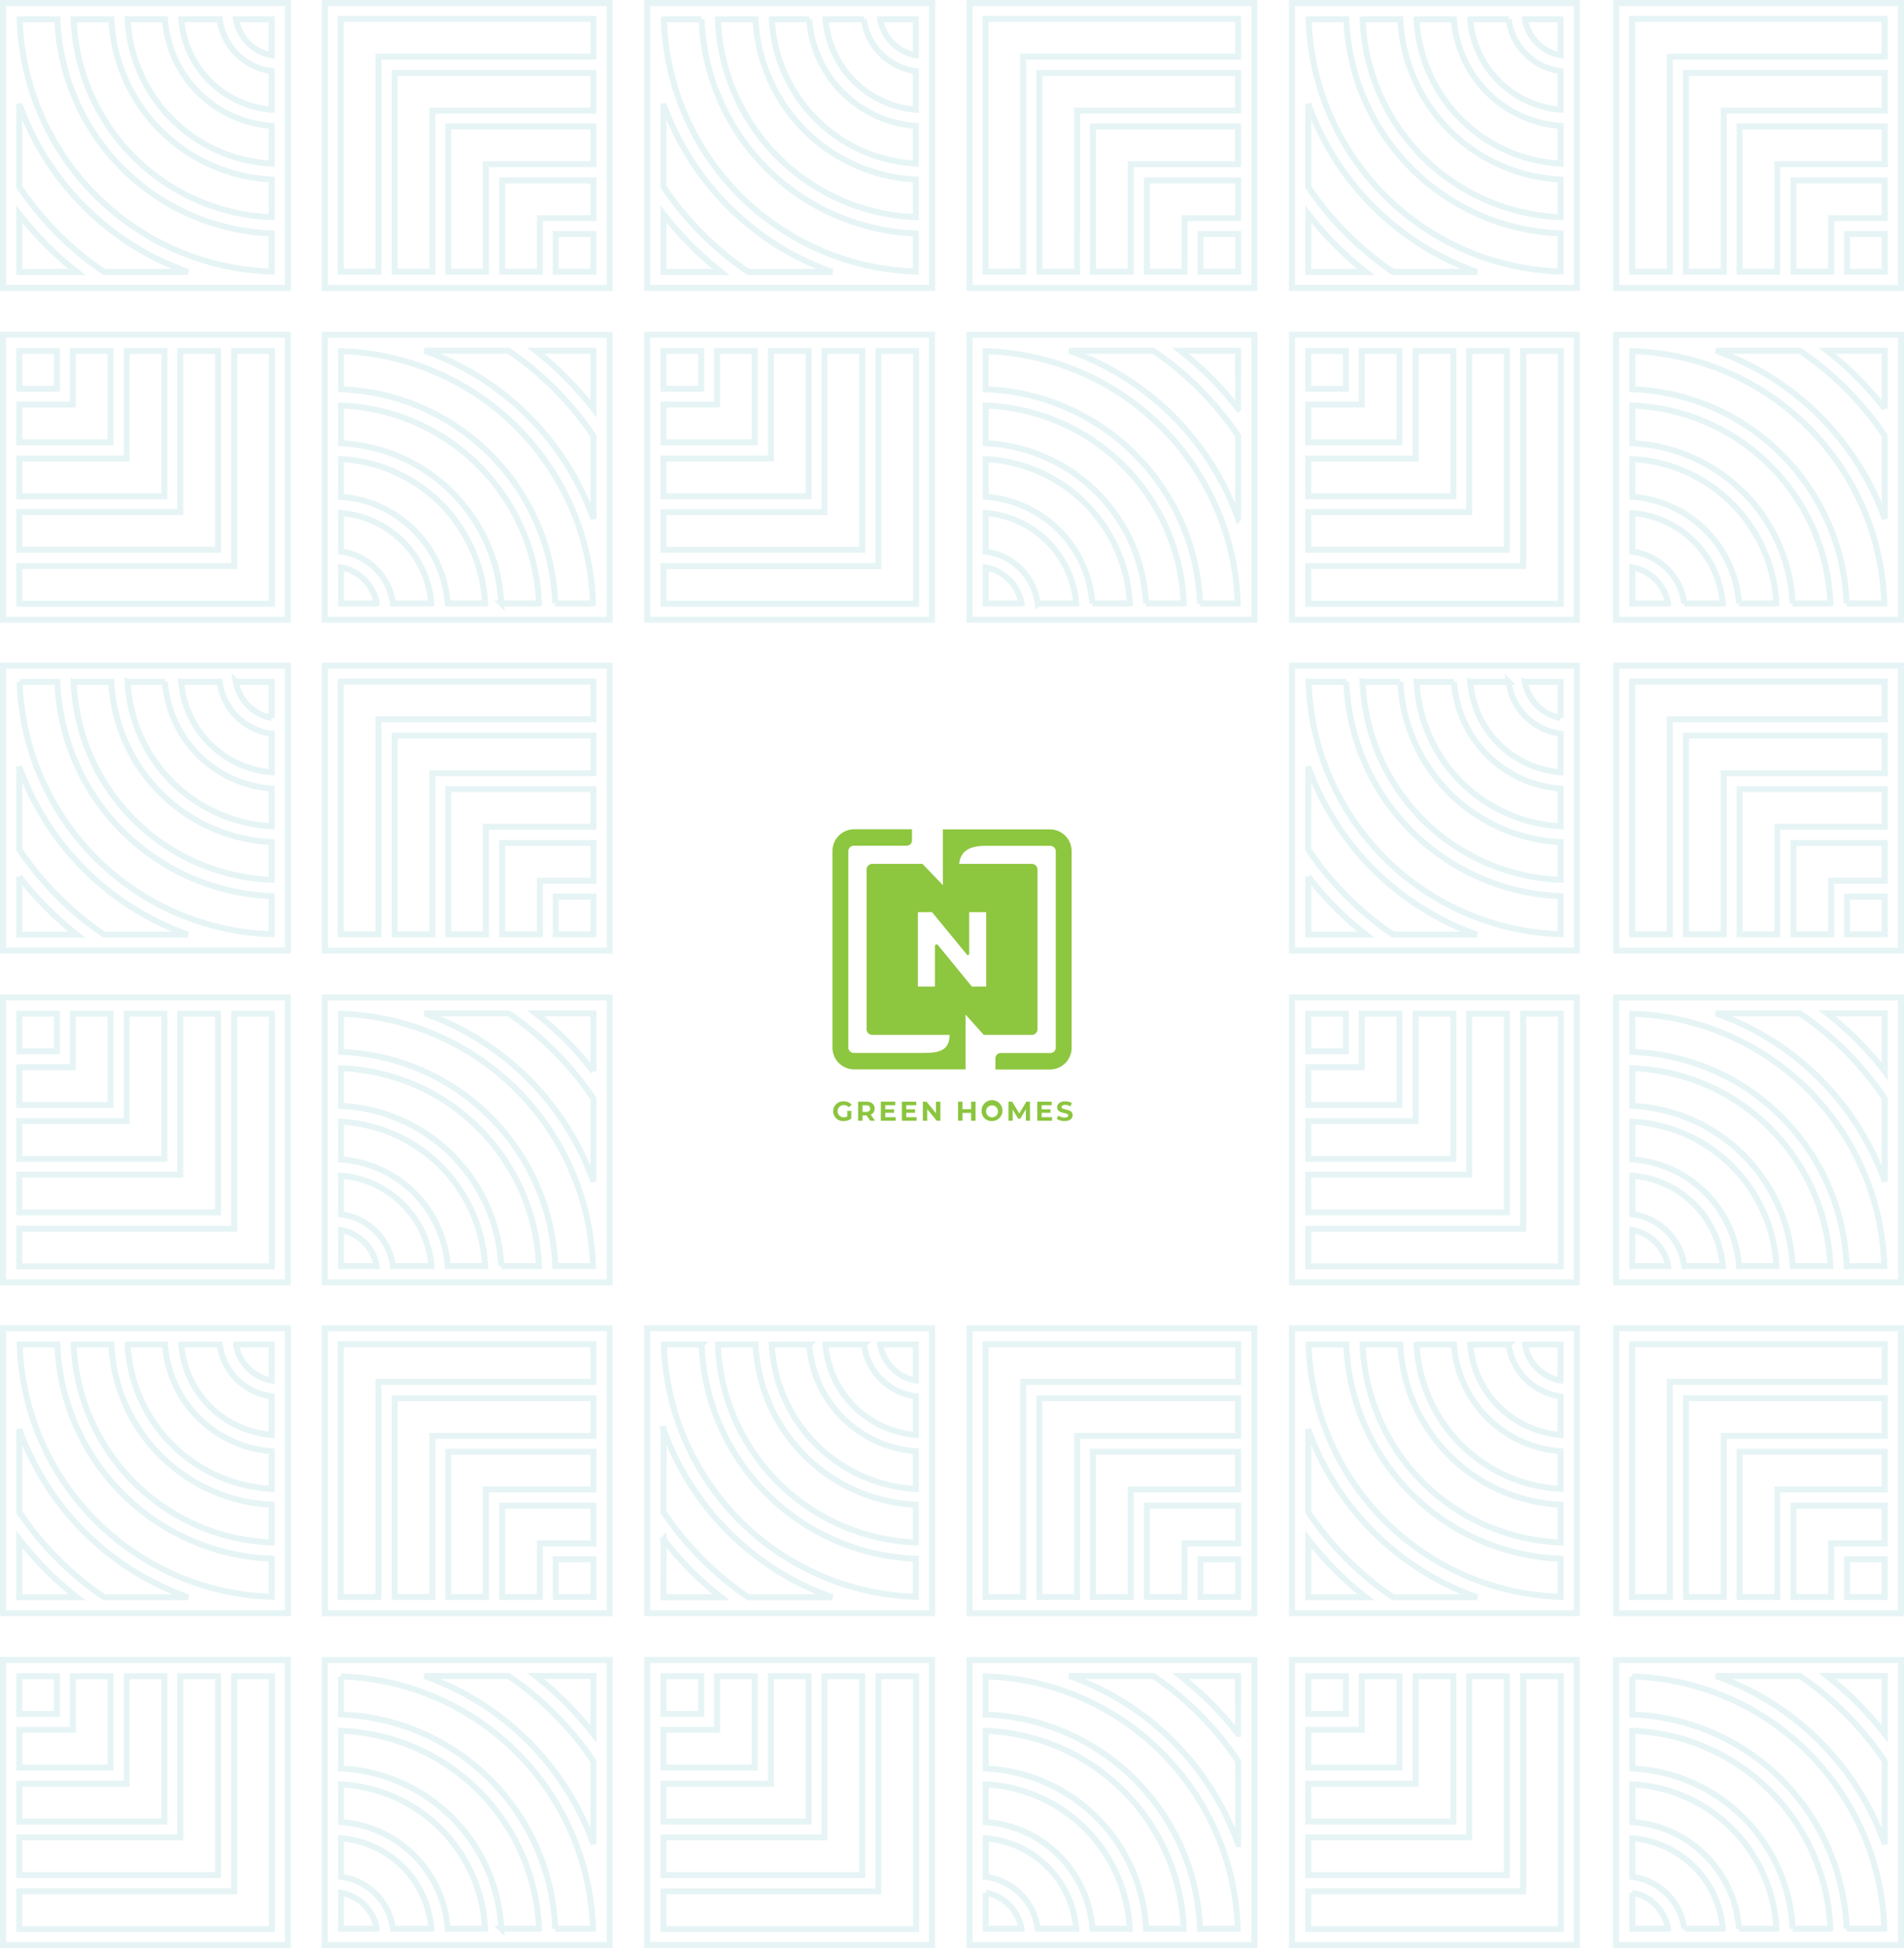 <svg xmlns="http://www.w3.org/2000/svg" width="478.5" height="489.406" viewBox="0 0 478.5 489.406"><g id="Component_41_1" data-name="Component 41 &#x2013; 1" transform="translate(0.75 0.75)"><g id="Group_2977" data-name="Group 2977"><g id="Artwork_16" data-name="Artwork 16" transform="translate(0)" opacity="0.15"><path id="Path_3922" data-name="Path 3922" d="M157.386,113.43" transform="translate(28.099 23.199)" fill="none" stroke="#57b6bc" stroke-width="1.5"></path><path id="Path_3923" data-name="Path 3923" d="M157.386,113.43" transform="translate(28.099 23.199)" fill="none" stroke="#57b6bc" stroke-width="1.5"></path><path id="Path_3924" data-name="Path 3924" d="M140.214,0V71.606H68.62V0Zm-4.088,67.518V58.045h-9.473v9.473Zm0-13.459V44.586H113.2V67.518h9.473V54.059Zm0-13.561V31.026H99.641V67.518h9.473V40.5Zm0-13.454V17.572H86.191V67.518h9.468V27.044Zm0-13.56V4.011H72.631V67.518H82.1V13.484Z" transform="translate(12.251)" fill="none" stroke="#57b6bc" stroke-width="1.5"></path><path id="Path_3925" data-name="Path 3925" d="M137.37,0V71.589h71.607V0Zm4.2,4.088h9.472A55.926,55.926,0,0,0,204.887,57.9v9.576A65.371,65.371,0,0,1,141.566,4.089Zm13.563,0H164.6a42.333,42.333,0,0,0,40.288,40.253v9.47A51.738,51.738,0,0,1,155.128,4.089Zm13.56,0h9.392a28.934,28.934,0,0,0,26.807,26.8v9.47A38.246,38.246,0,0,1,168.688,4.089Zm13.483,0h9.657a15.149,15.149,0,0,0,13.059,13.03V26.8A24.751,24.751,0,0,1,182.171,4.089Zm13.746,0h8.97v9.048A11.108,11.108,0,0,1,195.917,4.089ZM141.459,25.35a69.644,69.644,0,0,0,42.426,42.232H162.778a79.377,79.377,0,0,1-21.319-21.394Zm0,27.671a83.357,83.357,0,0,0,14.485,14.561H141.459Z" transform="translate(24.525 0)" fill="none" stroke="#57b6bc" stroke-width="1.5"></path><path id="Path_3926" data-name="Path 3926" d="M140.214,137.686v71.607H68.62V137.686ZM136.125,205.2v-9.473h-9.473V205.2Zm0-13.459v-9.473H113.2V205.2h9.473V191.745Zm0-13.561v-9.472H99.641V205.2h9.473v-27.02Zm0-13.454v-9.473H86.191V205.2h9.468V164.73Zm0-13.56V141.7H72.631V205.2H82.1V151.17Z" transform="translate(12.251 28.791)" fill="none" stroke="#57b6bc" stroke-width="1.5"></path><path id="Path_3927" data-name="Path 3927" d="M137.37,68.933v71.6h71.59V68.932H137.37Zm4.088,4.09h9.47v9.472h-9.47Zm13.453,0h9.471V95.95H141.458V86.478h13.453Zm13.558,0h9.471v36.49H141.458v-9.472h27.011Zm13.454,0h9.47v49.945H141.458V113.5h40.465Zm13.558,0h9.47v63.506H141.458v-9.472h54.023Z" transform="translate(24.525 14.414)" fill="none" stroke="#57b6bc" stroke-width="1.5"></path><path id="Path_3928" data-name="Path 3928" d="M140.215,140.535V68.947H68.608v71.588Zm-4.2-4.088h-9.472A55.924,55.924,0,0,0,72.7,82.634V73.059A65.37,65.37,0,0,1,136.018,136.446Zm-13.561,0h-9.471A42.335,42.335,0,0,0,72.7,96.193v-9.47A51.739,51.739,0,0,1,122.456,136.446Zm-13.561,0H99.5a28.934,28.934,0,0,0-26.807-26.8v-9.47A38.245,38.245,0,0,1,108.9,136.446Zm-13.481,0H85.756A15.149,15.149,0,0,0,72.7,123.416v-9.683A24.752,24.752,0,0,1,95.414,136.446Zm-13.746,0H72.7V127.4A11.11,11.11,0,0,1,81.667,136.446Zm54.457-21.261A69.642,69.642,0,0,0,93.7,72.954h21.108a79.36,79.36,0,0,1,21.319,21.394Zm0-27.671a83.279,83.279,0,0,0-14.485-14.561h14.485Z" transform="translate(12.249 14.417)" fill="none" stroke="#57b6bc" stroke-width="1.5"></path><path id="Path_3929" data-name="Path 3929" d="M140.214,275.372v71.607H68.62V275.372Zm-4.088,67.518v-9.473h-9.473v9.473Zm0-13.459v-9.473H113.2V342.89h9.473V329.431Zm0-13.562V306.4H99.641V342.89h9.473V315.87Zm0-13.454v-9.473H86.191V342.89h9.468V302.416Zm0-13.561v-9.472H72.631V342.89H82.1V288.854Z" transform="translate(12.251 57.582)" fill="none" stroke="#57b6bc" stroke-width="1.5"></path><path id="Path_3930" data-name="Path 3930" d="M137.37,275.372v71.589h71.607V275.372Zm4.2,4.09h9.472a55.925,55.925,0,0,0,53.85,53.811v9.577A65.372,65.372,0,0,1,141.566,279.462Zm13.563,0H164.6a42.334,42.334,0,0,0,40.288,40.253v9.47A51.738,51.738,0,0,1,155.128,279.462Zm13.56,0h9.392a28.934,28.934,0,0,0,26.807,26.8v9.469A38.246,38.246,0,0,1,168.688,279.462Zm13.483,0h9.657a15.149,15.149,0,0,0,13.059,13.03v9.682A24.75,24.75,0,0,1,182.171,279.462Zm13.746,0h8.97v9.048A11.108,11.108,0,0,1,195.917,279.462Zm-54.458,21.261a69.644,69.644,0,0,0,42.426,42.232H162.778a79.4,79.4,0,0,1-21.319-21.394Zm0,27.671a83.392,83.392,0,0,0,14.485,14.561H141.459Z" transform="translate(24.525 57.581)" fill="none" stroke="#57b6bc" stroke-width="1.5"></path><path id="Path_3931" data-name="Path 3931" d="M140.215,278.221V206.633H68.608v71.588Zm-4.2-4.089h-9.472A55.924,55.924,0,0,0,72.7,220.32v-9.576A65.37,65.37,0,0,1,136.018,274.132Zm-13.561,0h-9.471A42.335,42.335,0,0,0,72.7,233.879V224.41A51.739,51.739,0,0,1,122.456,274.132Zm-13.561,0H99.5a28.933,28.933,0,0,0-26.807-26.8v-9.47A38.245,38.245,0,0,1,108.9,274.132Zm-13.481,0H85.756A15.149,15.149,0,0,0,72.7,261.1v-9.683A24.752,24.752,0,0,1,95.414,274.132Zm-13.746,0H72.7v-9.048A11.109,11.109,0,0,1,81.667,274.132Zm54.457-21.261A69.642,69.642,0,0,0,93.7,210.64h21.108a79.342,79.342,0,0,1,21.319,21.394Zm0-27.671a83.28,83.28,0,0,0-14.485-14.561h14.485Z" transform="translate(12.249 43.208)" fill="none" stroke="#57b6bc" stroke-width="1.5"></path><path id="Path_3932" data-name="Path 3932" d="M137.37,344.3v71.6h71.59V344.3H137.37Zm4.088,4.09h9.47v9.472h-9.47Zm13.453,0h9.471v22.927H141.458V361.85h13.453Zm13.558,0h9.471v36.49H141.458v-9.472h27.011Zm13.454,0h9.47V398.34H141.458v-9.472h40.465Zm13.558,0h9.47V411.9H141.458v-9.472h54.023Z" transform="translate(24.525 71.996)" fill="none" stroke="#57b6bc" stroke-width="1.5"></path><path id="Path_3933" data-name="Path 3933" d="M140.215,415.907V344.318H68.608v71.589Zm-4.2-4.088h-9.472A55.924,55.924,0,0,0,72.7,358.007v-9.575A65.37,65.37,0,0,1,136.018,411.818Zm-13.561,0h-9.471A42.335,42.335,0,0,0,72.7,371.566V362.1A51.739,51.739,0,0,1,122.456,411.818Zm-13.561,0H99.5a28.934,28.934,0,0,0-26.807-26.8v-9.47A38.245,38.245,0,0,1,108.9,411.818Zm-13.481,0H85.756A15.15,15.15,0,0,0,72.7,398.787v-9.682A24.752,24.752,0,0,1,95.414,411.818Zm-13.746,0H72.7v-9.048A11.109,11.109,0,0,1,81.667,411.818Zm54.457-21.262A69.639,69.639,0,0,0,93.7,348.326h21.108a79.355,79.355,0,0,1,21.319,21.393Zm0-27.67a83.274,83.274,0,0,0-14.485-14.561h14.485Z" transform="translate(12.249 71.998)" fill="none" stroke="#57b6bc" stroke-width="1.5"></path><path id="Path_3934" data-name="Path 3934" d="M415.586,0V71.606H343.991V0ZM411.5,67.518V58.045h-9.473v9.473Zm0-13.459V44.586H388.57V67.518h9.473V54.059Zm0-13.561V31.026H375.014V67.518h9.472V40.5Zm0-13.454V17.572H361.563V67.518h9.468V27.044Zm0-13.56V4.011H348V67.518h9.472V13.484Z" transform="translate(61.414)" fill="none" stroke="#57b6bc" stroke-width="1.5"></path><path id="Path_3935" data-name="Path 3935" d="M415.586,137.686v71.607H343.991V137.686ZM411.5,205.2v-9.473h-9.473V205.2Zm0-13.459v-9.473H388.57V205.2h9.473V191.745Zm0-13.561v-9.472H375.014V205.2h9.472v-27.02Zm0-13.454v-9.473H361.563V205.2h9.468V164.73Zm0-13.56V141.7H348V205.2h9.472V151.17Z" transform="translate(61.414 28.791)" fill="none" stroke="#57b6bc" stroke-width="1.5"></path><path id="Path_3936" data-name="Path 3936" d="M415.586,140.535V68.947H343.98v71.588Zm-4.2-4.088h-9.472a55.924,55.924,0,0,0-53.849-53.812V73.059A65.37,65.37,0,0,1,411.39,136.446Zm-13.561,0h-9.471a42.335,42.335,0,0,0-40.289-40.253v-9.47A51.739,51.739,0,0,1,397.828,136.446Zm-13.561,0h-9.392a28.934,28.934,0,0,0-26.807-26.8v-9.47A38.246,38.246,0,0,1,384.267,136.446Zm-13.481,0h-9.658a15.149,15.149,0,0,0-13.059-13.03v-9.683A24.752,24.752,0,0,1,370.786,136.446Zm-13.746,0h-8.971V127.4A11.11,11.11,0,0,1,357.039,136.446ZM411.5,115.185A69.642,69.642,0,0,0,369.07,72.954h21.108A79.359,79.359,0,0,1,411.5,94.348Zm0-27.671A83.318,83.318,0,0,0,397.01,72.954H411.5Z" transform="translate(61.413 14.417)" fill="none" stroke="#57b6bc" stroke-width="1.5"></path><path id="Path_3937" data-name="Path 3937" d="M415.586,275.372v71.607H343.991V275.372ZM411.5,342.89v-9.473h-9.473v9.473Zm0-13.459v-9.473H388.57V342.89h9.473V329.431Zm0-13.562V306.4H375.014V342.89h9.472V315.87Zm0-13.454v-9.473H361.563V342.89h9.468V302.416Zm0-13.561v-9.472H348V342.89h9.472V288.854Z" transform="translate(61.414 57.582)" fill="none" stroke="#57b6bc" stroke-width="1.5"></path><path id="Path_3938" data-name="Path 3938" d="M415.586,278.221V206.633H343.98v71.588Zm-4.2-4.089h-9.472a55.924,55.924,0,0,0-53.849-53.812v-9.576A65.37,65.37,0,0,1,411.39,274.132Zm-13.561,0h-9.471a42.335,42.335,0,0,0-40.289-40.253V224.41A51.739,51.739,0,0,1,397.828,274.132Zm-13.561,0h-9.392a28.933,28.933,0,0,0-26.807-26.8v-9.47A38.246,38.246,0,0,1,384.267,274.132Zm-13.481,0h-9.658a15.149,15.149,0,0,0-13.059-13.03v-9.683A24.752,24.752,0,0,1,370.786,274.132Zm-13.746,0h-8.971v-9.048A11.109,11.109,0,0,1,357.039,274.132ZM411.5,252.872A69.642,69.642,0,0,0,369.07,210.64h21.108A79.341,79.341,0,0,1,411.5,232.034Zm0-27.671A83.319,83.319,0,0,0,397.01,210.64H411.5Z" transform="translate(61.413 43.208)" fill="none" stroke="#57b6bc" stroke-width="1.5"></path><path id="Path_3939" data-name="Path 3939" d="M415.586,415.907V344.318H343.98v71.589Zm-4.2-4.088h-9.472a55.924,55.924,0,0,0-53.849-53.812v-9.575A65.37,65.37,0,0,1,411.39,411.818Zm-13.561,0h-9.471a42.335,42.335,0,0,0-40.289-40.253V362.1A51.739,51.739,0,0,1,397.828,411.818Zm-13.561,0h-9.392a28.934,28.934,0,0,0-26.807-26.8v-9.47A38.246,38.246,0,0,1,384.267,411.818Zm-13.481,0h-9.658a15.15,15.15,0,0,0-13.059-13.031v-9.682A24.752,24.752,0,0,1,370.786,411.818Zm-13.746,0h-8.971v-9.048A11.109,11.109,0,0,1,357.039,411.818ZM411.5,390.556a69.639,69.639,0,0,0-42.426-42.23h21.108A79.354,79.354,0,0,1,411.5,369.719Zm0-27.67a83.313,83.313,0,0,0-14.485-14.561H411.5Z" transform="translate(61.413 71.998)" fill="none" stroke="#57b6bc" stroke-width="1.5"></path><path id="Path_3940" data-name="Path 3940" d="M274.858,415.91V344.3h71.595V415.91Zm4.088-67.518v9.473h9.473v-9.473Zm0,13.459v9.472h22.927V348.392H292.4v13.459Zm0,13.56v9.473H315.43V348.392h-9.472v27.019Zm0,13.455v9.472h49.935V348.392h-9.468v40.474Zm0,13.56V411.9h63.5V348.392h-9.473v54.034Z" transform="translate(49.072 71.996)" fill="none" stroke="#57b6bc" stroke-width="1.5"></path><path id="Path_3941" data-name="Path 3941" d="M277.7,415.906V344.319H206.1v71.588Zm-4.2-4.088h-9.472a55.925,55.925,0,0,0-53.85-53.812v-9.576A65.371,65.371,0,0,1,273.508,411.818Zm-13.561,0h-9.472a42.333,42.333,0,0,0-40.288-40.253V362.1A51.74,51.74,0,0,1,259.946,411.818Zm-13.561,0h-9.392a28.934,28.934,0,0,0-26.807-26.8v-9.469A38.246,38.246,0,0,1,246.385,411.818Zm-13.482,0h-9.657a15.149,15.149,0,0,0-13.059-13.03v-9.683A24.75,24.75,0,0,1,232.9,411.818Zm-13.745,0h-8.971v-9.048A11.109,11.109,0,0,1,219.157,411.818Zm54.456-21.262a69.645,69.645,0,0,0-42.426-42.23H252.3a79.342,79.342,0,0,1,21.318,21.394Zm0-27.67a83.358,83.358,0,0,0-14.485-14.561h14.485Z" transform="translate(36.796 71.998)" fill="none" stroke="#57b6bc" stroke-width="1.5"></path><path id="Path_3942" data-name="Path 3942" d="M274.858,278.224V206.618h71.595v71.606Zm4.088-67.518v9.473h9.473v-9.473Zm0,13.459v9.473h22.927V210.706H292.4v13.459Zm0,13.56V247.2H315.43V210.706h-9.472v27.019Zm0,13.455v9.472h49.935V210.706h-9.468v40.474Zm0,13.56v9.473h63.5V210.706h-9.473v54.034Z" transform="translate(49.072 43.205)" fill="none" stroke="#57b6bc" stroke-width="1.5"></path><path id="Path_3943" data-name="Path 3943" d="M277.7,346.977V275.372H206.111v71.607H277.7Zm-4.09-4.089h-9.469v-9.472h9.469Zm-13.453,0h-9.471V319.961h22.924v9.472H260.16Zm-13.558,0h-9.469V306.4h36.48v9.472H246.6Zm-13.454,0h-9.47V292.943h49.934v9.472H233.148Zm-13.557,0H210.12V279.381h63.492v9.472H219.591Z" transform="translate(36.798 57.582)" fill="none" stroke="#57b6bc" stroke-width="1.5"></path><path id="Path_3944" data-name="Path 3944" d="M274.859,275.372v71.589h71.607V275.372Zm4.2,4.09h9.472a55.923,55.923,0,0,0,53.849,53.811v9.577A65.371,65.371,0,0,1,279.056,279.462Zm13.561,0h9.472a42.334,42.334,0,0,0,40.288,40.253v9.47A51.739,51.739,0,0,1,292.617,279.462Zm13.561,0h9.392a28.934,28.934,0,0,0,26.807,26.8v9.469A38.246,38.246,0,0,1,306.178,279.462Zm13.481,0h9.658a15.149,15.149,0,0,0,13.059,13.03v9.683A24.753,24.753,0,0,1,319.66,279.462Zm13.746,0h8.971v9.048A11.11,11.11,0,0,1,333.406,279.462ZM278.95,300.722a69.641,69.641,0,0,0,42.426,42.232H300.268A79.379,79.379,0,0,1,278.95,321.56Zm0,27.671a83.31,83.31,0,0,0,14.485,14.561H278.95Z" transform="translate(49.072 57.581)" fill="none" stroke="#57b6bc" stroke-width="1.5"></path><path id="Path_3945" data-name="Path 3945" d="M274.858,140.538V68.932h71.595v71.606Zm4.088-67.518v9.473h9.473V73.02Zm0,13.459v9.473h22.927V73.02H292.4V86.479Zm0,13.561v9.472H315.43V73.02h-9.472v27.02Zm0,13.454v9.472h49.935V73.02h-9.468v40.474Zm0,13.56v9.473h63.5V73.02h-9.473v54.034Z" transform="translate(49.072 14.414)" fill="none" stroke="#57b6bc" stroke-width="1.5"></path><path id="Path_3946" data-name="Path 3946" d="M277.7,140.535V68.947H206.1v71.588Zm-4.2-4.088h-9.472a55.924,55.924,0,0,0-53.85-53.811V73.059A65.372,65.372,0,0,1,273.508,136.446Zm-13.561,0h-9.472a42.334,42.334,0,0,0-40.288-40.253v-9.47A51.74,51.74,0,0,1,259.946,136.446Zm-13.561,0h-9.392a28.934,28.934,0,0,0-26.807-26.8v-9.47A38.246,38.246,0,0,1,246.385,136.446Zm-13.482,0h-9.657a15.149,15.149,0,0,0-13.059-13.03v-9.683A24.75,24.75,0,0,1,232.9,136.446Zm-13.745,0h-8.971V127.4A11.11,11.11,0,0,1,219.157,136.446Zm54.456-21.261a69.644,69.644,0,0,0-42.426-42.231H252.3a79.359,79.359,0,0,1,21.318,21.394Zm0-27.671a83.359,83.359,0,0,0-14.485-14.561h14.485Z" transform="translate(36.796 14.417)" fill="none" stroke="#57b6bc" stroke-width="1.5"></path><path id="Path_3947" data-name="Path 3947" d="M274.859,137.687v71.588h71.607V137.687Zm4.2,4.088h9.472a55.924,55.924,0,0,0,53.849,53.812v9.576A65.37,65.37,0,0,1,279.056,141.775Zm13.561,0h9.472a42.333,42.333,0,0,0,40.288,40.253V191.5A51.738,51.738,0,0,1,292.617,141.775Zm13.561,0h9.392a28.933,28.933,0,0,0,26.807,26.8v9.469A38.246,38.246,0,0,1,306.178,141.775Zm13.481,0h9.658a15.149,15.149,0,0,0,13.059,13.03v9.683A24.752,24.752,0,0,1,319.66,141.775Zm13.746,0h8.971v9.048A11.11,11.11,0,0,1,333.406,141.775ZM278.95,163.036a69.641,69.641,0,0,0,42.426,42.231H300.268a79.36,79.36,0,0,1-21.319-21.394Zm0,27.671a83.317,83.317,0,0,0,14.485,14.561H278.95Z" transform="translate(49.072 28.791)" fill="none" stroke="#57b6bc" stroke-width="1.5"></path><path id="Path_3948" data-name="Path 3948" d="M277.7,71.605V0H206.111V71.606H277.7Zm-4.09-4.089h-9.469V58.044h9.469Zm-13.453,0h-9.471V44.588h22.924V54.06H260.16Zm-13.558,0h-9.469V31.026h36.48V40.5H246.6Zm-13.454,0h-9.47V17.571h49.934v9.472H233.148Zm-13.557,0H210.12V4.009h63.492v9.472H219.591Z" transform="translate(36.798 0)" fill="none" stroke="#57b6bc" stroke-width="1.5"></path><path id="Path_3949" data-name="Path 3949" d="M274.859,0V71.589h71.607V0Zm4.2,4.088h9.472A55.924,55.924,0,0,0,342.377,57.9v9.576A65.37,65.37,0,0,1,279.056,4.089Zm13.561,0h9.472a42.333,42.333,0,0,0,40.288,40.253v9.47A51.739,51.739,0,0,1,292.617,4.089Zm13.561,0h9.392a28.933,28.933,0,0,0,26.807,26.8v9.47A38.246,38.246,0,0,1,306.178,4.089Zm13.481,0h9.658a15.149,15.149,0,0,0,13.059,13.03V26.8A24.752,24.752,0,0,1,319.66,4.089Zm13.746,0h8.971v9.048A11.11,11.11,0,0,1,333.406,4.089ZM278.95,25.35a69.641,69.641,0,0,0,42.426,42.232H300.268A79.36,79.36,0,0,1,278.95,46.188Zm0,27.671a83.317,83.317,0,0,0,14.485,14.561H278.95Z" transform="translate(49.072 0)" fill="none" stroke="#57b6bc" stroke-width="1.5"></path><path id="Path_3950" data-name="Path 3950" d="M0,415.91V344.3H71.594V415.91Zm4.088-67.518v9.473h9.473v-9.473Zm0,13.459v9.472H27.016V348.392H17.542v13.459Zm0,13.56v9.473H40.572V348.392H31.1v27.019Zm0,13.455v9.472H54.023V348.392H44.555v40.474Zm0,13.56V411.9H67.583V348.392H58.111v54.034Z" transform="translate(0 71.996)" fill="none" stroke="#57b6bc" stroke-width="1.5"></path><path id="Path_3951" data-name="Path 3951" d="M0,278.224V206.618H71.594v71.606Zm4.088-67.518v9.473h9.473v-9.473Zm0,13.459v9.473H27.016V210.706H17.542v13.459Zm0,13.56V247.2H40.572V210.706H31.1v27.019Zm0,13.455v9.472H54.023V210.706H44.555v40.474Zm0,13.56v9.473H67.583V210.706H58.111v54.034Z" transform="translate(0 43.205)" fill="none" stroke="#57b6bc" stroke-width="1.5"></path><path id="Path_3952" data-name="Path 3952" d="M0,275.372v71.589H71.608V275.372Zm4.2,4.09H13.67a55.923,55.923,0,0,0,53.85,53.811v9.577A65.371,65.371,0,0,1,4.2,279.462Zm13.561,0H27.23a42.336,42.336,0,0,0,40.289,40.253v9.47A51.739,51.739,0,0,1,17.759,279.462Zm13.561,0h9.392a28.934,28.934,0,0,0,26.807,26.8v9.469A38.245,38.245,0,0,1,31.321,279.462Zm13.481,0H54.46a15.149,15.149,0,0,0,13.059,13.03v9.683A24.753,24.753,0,0,1,44.8,279.462Zm13.746,0h8.971v9.048A11.11,11.11,0,0,1,58.548,279.462ZM4.091,300.722a69.646,69.646,0,0,0,42.427,42.232H25.41A79.4,79.4,0,0,1,4.091,321.56Zm0,27.671a83.357,83.357,0,0,0,14.487,14.561H4.091Z" transform="translate(0 57.581)" fill="none" stroke="#57b6bc" stroke-width="1.5"></path><path id="Path_3953" data-name="Path 3953" d="M0,140.538V68.932H71.594v71.606ZM4.088,73.02v9.473h9.473V73.02Zm0,13.459v9.473H27.016V73.02H17.542V86.479Zm0,13.561v9.472H40.572V73.02H31.1v27.02Zm0,13.454v9.472H54.023V73.02H44.555v40.474Zm0,13.56v9.473H67.583V73.02H58.111v54.034Z" transform="translate(0 14.414)" fill="none" stroke="#57b6bc" stroke-width="1.5"></path><path id="Path_3954" data-name="Path 3954" d="M0,137.687v71.588H71.608V137.687Zm4.2,4.088H13.67a55.924,55.924,0,0,0,53.85,53.812v9.576A65.37,65.37,0,0,1,4.2,141.775Zm13.561,0H27.23a42.335,42.335,0,0,0,40.289,40.253V191.5A51.739,51.739,0,0,1,17.759,141.775Zm13.561,0h9.392a28.934,28.934,0,0,0,26.807,26.8v9.469A38.245,38.245,0,0,1,31.321,141.775Zm13.481,0H54.46a15.149,15.149,0,0,0,13.059,13.03v9.683A24.752,24.752,0,0,1,44.8,141.775Zm13.746,0h8.971v9.048A11.11,11.11,0,0,1,58.548,141.775ZM4.091,163.036a69.646,69.646,0,0,0,42.427,42.231H25.41a79.38,79.38,0,0,1-21.32-21.394Zm0,27.671a83.363,83.363,0,0,0,14.487,14.561H4.091Z" transform="translate(0 28.791)" fill="none" stroke="#57b6bc" stroke-width="1.5"></path><path id="Path_3955" data-name="Path 3955" d="M0,0V71.589H71.608V0ZM4.2,4.089H13.67A55.924,55.924,0,0,0,67.519,57.9v9.576A65.37,65.37,0,0,1,4.2,4.089Zm13.561,0H27.23A42.335,42.335,0,0,0,67.519,44.342v9.47A51.739,51.739,0,0,1,17.759,4.089Zm13.561,0h9.392a28.934,28.934,0,0,0,26.807,26.8v9.47A38.245,38.245,0,0,1,31.321,4.089Zm13.481,0H54.46a15.149,15.149,0,0,0,13.059,13.03V26.8A24.752,24.752,0,0,1,44.8,4.089Zm13.746,0h8.971v9.048A11.11,11.11,0,0,1,58.548,4.089ZM4.091,25.35A69.646,69.646,0,0,0,46.518,67.582H25.41A79.381,79.381,0,0,1,4.091,46.188Zm0,27.671A83.363,83.363,0,0,0,18.577,67.582H4.091Z" transform="translate(0 0)" fill="none" stroke="#57b6bc" stroke-width="1.5"></path></g></g><g id="Artwork_42" data-name="Artwork 42" transform="translate(238.641 244.252)"><g id="Artwork_42-2" data-name="Artwork 42" transform="translate(-30.178 -36.653)"><path id="Path_4245" data-name="Path 4245" d="M54.752.027h-27V14.053L22.625,8.694H10.007A1.437,1.437,0,0,0,8.57,10.131V50.215a1.437,1.437,0,0,0,1.437,1.437H29.422v.1c0,4.448-3.826,4.436-7.036,4.436H5.345a1.388,1.388,0,0,1-1.362-1.411V5.54A1.389,1.389,0,0,1,5.345,4.129h13.3a1.334,1.334,0,0,0,1.334-1.334V0H5.345A5.451,5.451,0,0,0,0,5.54V54.778a5.451,5.451,0,0,0,5.345,5.541h28.1v-3.46l0-.67V51.652h0v-5.1l4.574,5.1H50.09a1.437,1.437,0,0,0,1.437-1.437V10.131A1.437,1.437,0,0,0,50.09,8.694H31.841c.455-4.849,5.55-4.538,7.8-4.538H54.752a1.389,1.389,0,0,1,1.362,1.411V54.805a1.389,1.389,0,0,1-1.362,1.411H42.289a1.334,1.334,0,0,0-1.334,1.334v2.795h13.8a5.451,5.451,0,0,0,5.345-5.54V5.567A5.451,5.451,0,0,0,54.752.027ZM33.8,31.5a.314.314,0,0,0,.556-.2V20.816h4.277V39.529H35.047L26.488,29.076a.419.419,0,0,0-.744.265V39.529H21.468V20.816h3.555Z" fill="#8dc63f"></path><g id="Group_2980" data-name="Group 2980" transform="translate(0.172 68.346)"><path id="Path_4246" data-name="Path 4246" d="M3.925,154.8H4.939v1.946a3.31,3.31,0,0,1-1.939.61,2.484,2.484,0,1,1,.021-4.96,2.556,2.556,0,0,1,2.007.829l-.713.658a1.62,1.62,0,0,0-1.24-.542,1.535,1.535,0,1,0-.014,3.069,1.762,1.762,0,0,0,.863-.205Z" transform="translate(-0.383 -152.392)" fill="#8bc53f"></path><path id="Path_4247" data-name="Path 4247" d="M17.41,157.371l-.925-1.336h-1.02v1.336h-1.11v-4.795h2.076c1.281,0,2.082.664,2.082,1.74a1.559,1.559,0,0,1-.986,1.514l1.075,1.541Zm-1.041-3.891h-.9v1.672h.9c.678,0,1.021-.315,1.021-.836S17.047,153.48,16.369,153.48Z" transform="translate(-8.089 -152.493)" fill="#8bc53f"></path><path id="Path_4248" data-name="Path 4248" d="M30.818,156.48v.89H27.105v-4.795h3.624v.89H28.208v1.041h2.226v.863H28.208v1.11Z" transform="translate(-15.121 -152.493)" fill="#8bc53f"></path><path id="Path_4249" data-name="Path 4249" d="M42.591,156.48v.89H38.878v-4.795H42.5v.89h-2.52v1.041h2.226v.863H39.981v1.11Z" transform="translate(-21.614 -152.493)" fill="#8bc53f"></path><path id="Path_4250" data-name="Path 4250" d="M55.049,152.576v4.795h-.911l-2.391-2.911v2.911h-1.1v-4.795h.918l2.384,2.911v-2.911Z" transform="translate(-28.107 -152.493)" fill="#8bc53f"></path><path id="Path_4251" data-name="Path 4251" d="M74.762,152.576v4.795h-1.11V155.4H71.474v1.966h-1.11v-4.795h1.11v1.89h2.178v-1.89Z" transform="translate(-38.979 -152.493)" fill="#8bc53f"></path><path id="Path_4252" data-name="Path 4252" d="M83.558,154.872a2.628,2.628,0,1,1,2.623,2.48A2.481,2.481,0,0,1,83.558,154.872Zm4.124,0a1.5,1.5,0,1,0-1.5,1.534A1.464,1.464,0,0,0,87.682,154.872Z" transform="translate(-46.255 -152.392)" fill="#8bc53f"></path><path id="Path_4253" data-name="Path 4253" d="M103.008,157.371,103,154.494l-1.411,2.37h-.5l-1.4-2.308v2.815H98.645v-4.795h.918l1.795,2.979,1.767-2.979h.911l.014,4.795Z" transform="translate(-54.576 -152.493)" fill="#8bc53f"></path><path id="Path_4254" data-name="Path 4254" d="M118.467,156.48v.89h-3.713v-4.795h3.624v.89h-2.521v1.041h2.227v.863h-2.227v1.11Z" transform="translate(-63.46 -152.493)" fill="#8bc53f"></path><path id="Path_4255" data-name="Path 4255" d="M125.687,156.8l.376-.836a2.824,2.824,0,0,0,1.583.5c.657,0,.925-.219.925-.514,0-.9-2.788-.281-2.788-2.062,0-.815.657-1.493,2.021-1.493a3.214,3.214,0,0,1,1.665.425l-.343.842a2.713,2.713,0,0,0-1.329-.377c-.657,0-.911.247-.911.548,0,.884,2.788.274,2.788,2.035,0,.8-.664,1.487-2.034,1.487A3.414,3.414,0,0,1,125.687,156.8Z" transform="translate(-69.49 -152.392)" fill="#8bc53f"></path></g></g></g></g></svg>